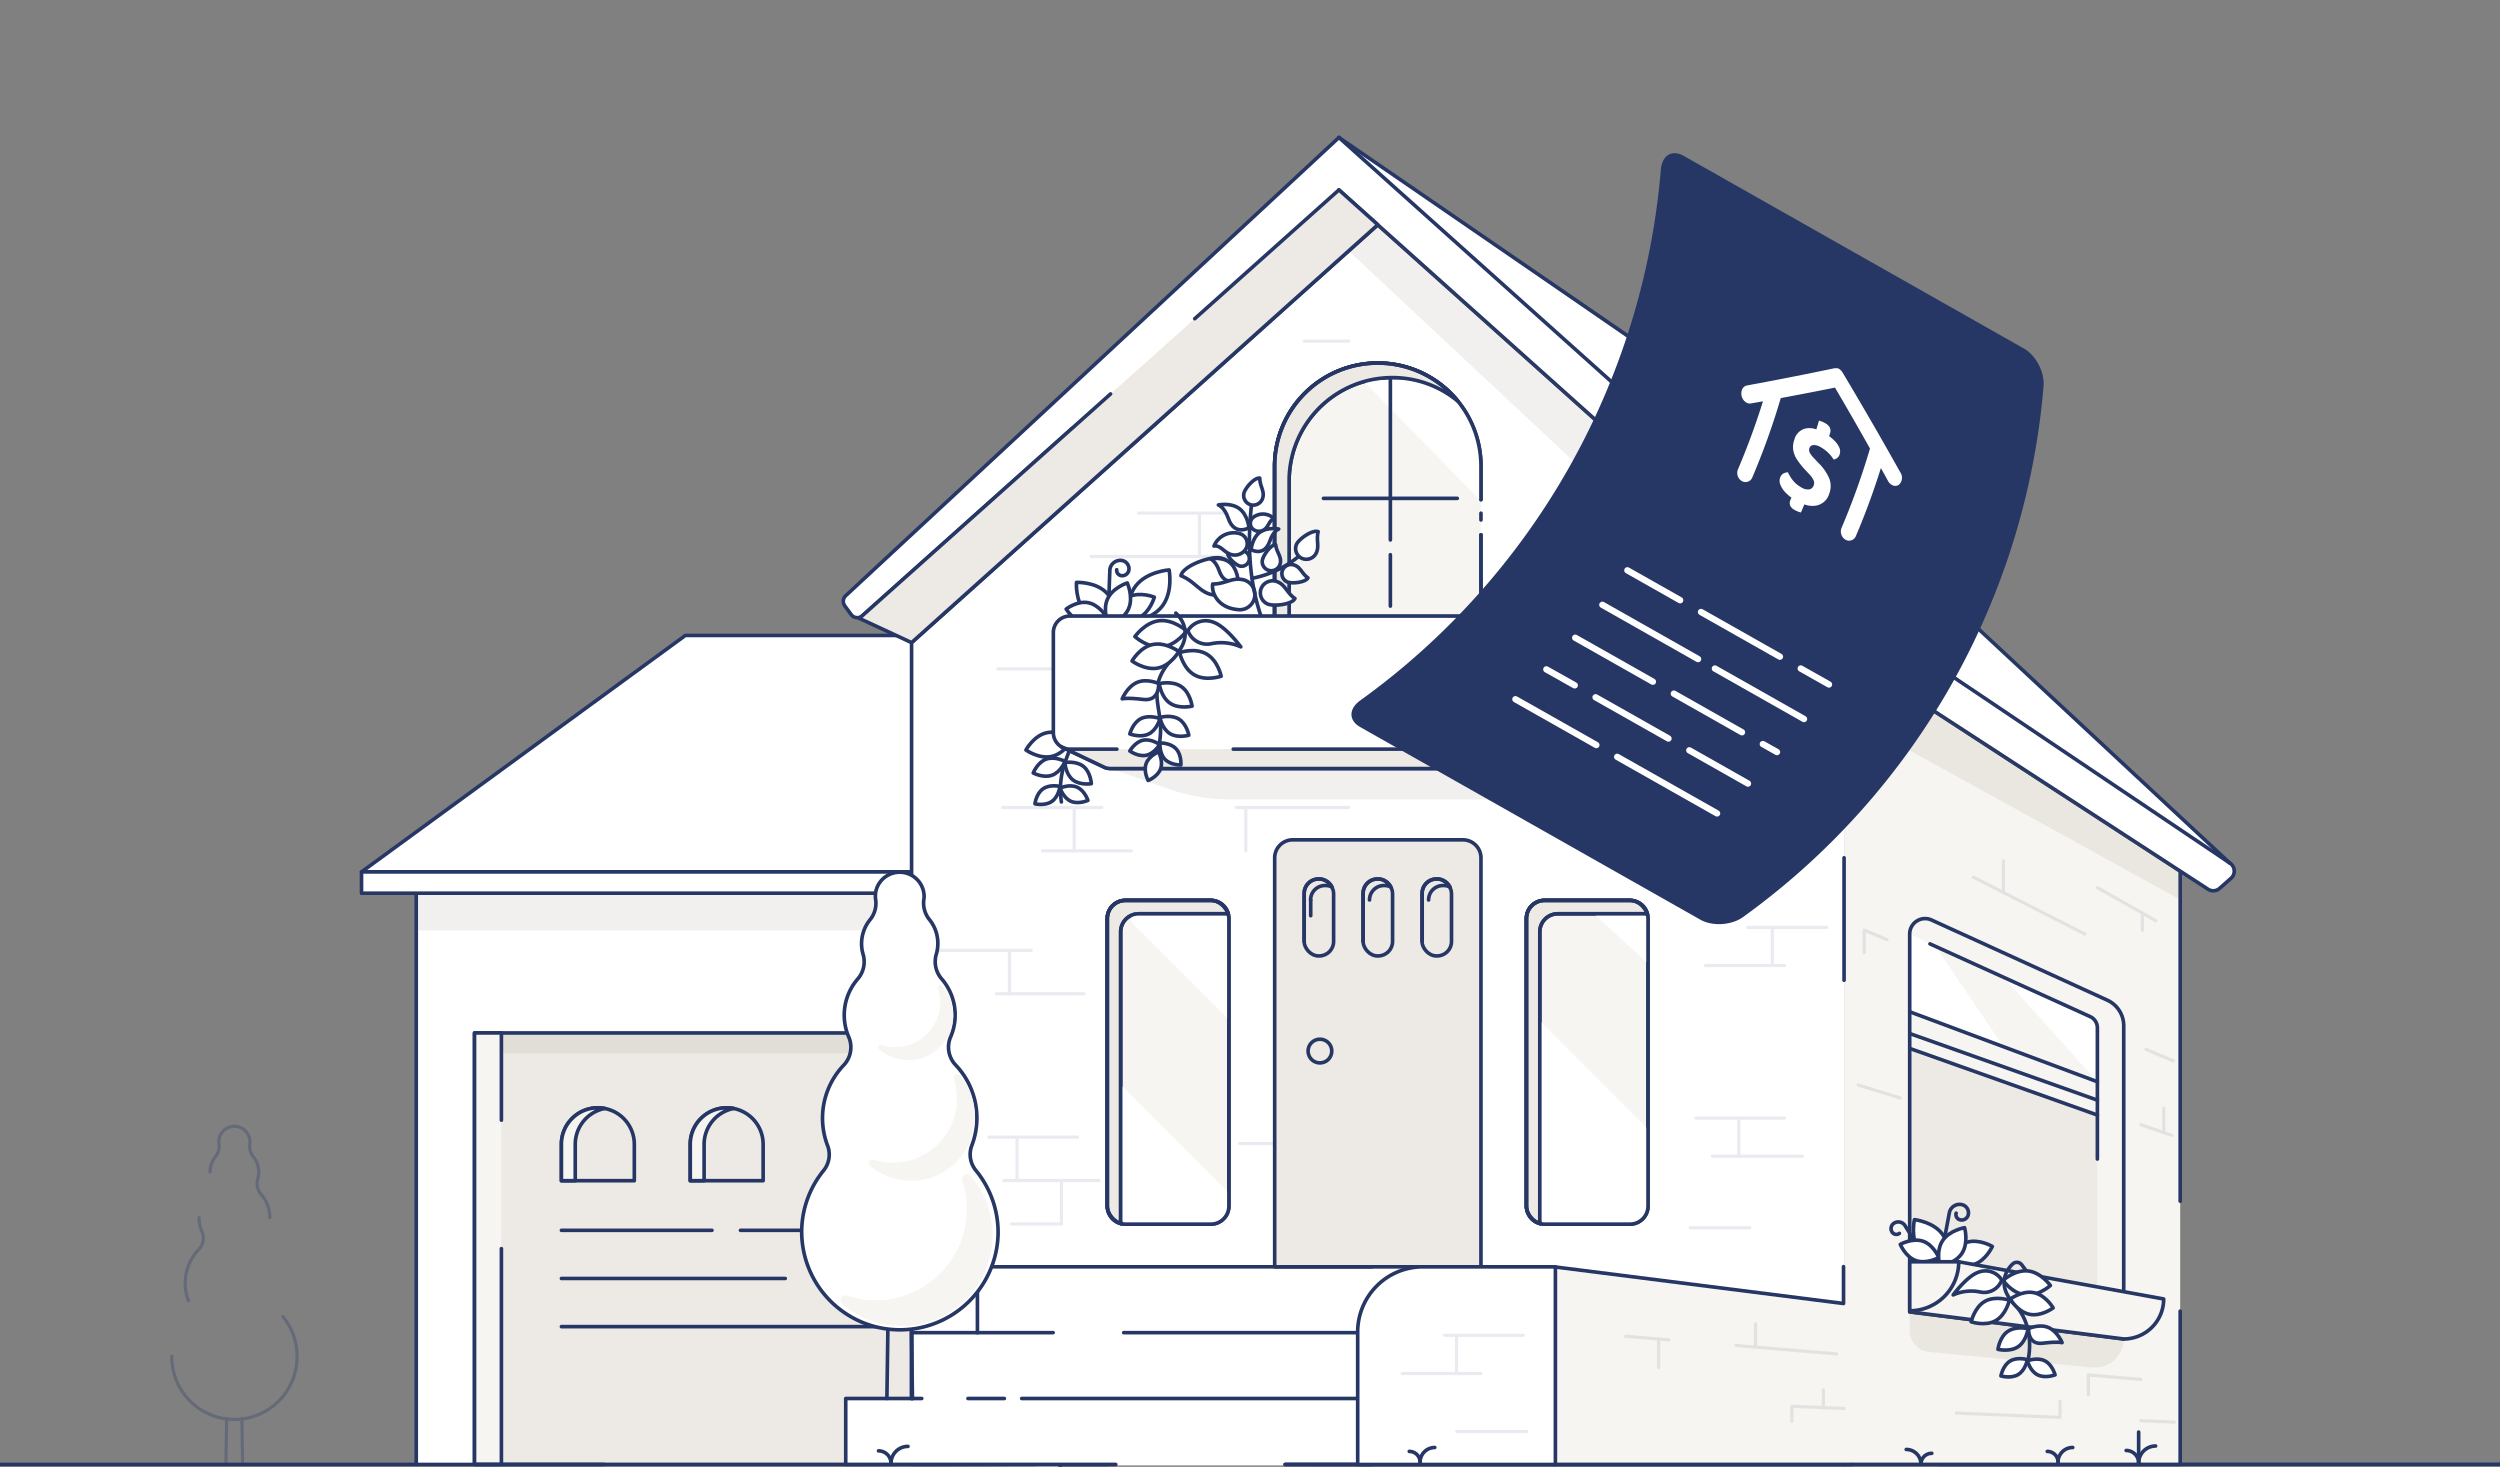 <svg xmlns="http://www.w3.org/2000/svg" viewBox="0 0 784 460"><rect x="0" y="0" width="784" height="460" fill="#808080" stroke="none"/><defs><style>.cls-1{opacity:0.3;}.cls-14,.cls-2,.cls-3{fill:none;}.cls-2,.cls-3,.cls-4,.cls-5,.cls-6,.cls-7{stroke:#263765;}.cls-14,.cls-2,.cls-3,.cls-4,.cls-5,.cls-6,.cls-7{stroke-linecap:round;stroke-linejoin:round;}.cls-3,.cls-4,.cls-6,.cls-7{stroke-width:1.14px;}.cls-4,.cls-5,.cls-9{fill:#fff;}.cls-5{stroke-width:1.14px;}.cls-11,.cls-6{fill:#edeae6;}.cls-10,.cls-7{fill:#f7f5f1;}.cls-8{fill:#726754;}.cls-12,.cls-8{opacity:0.1;}.cls-13{fill:#263765;}.cls-14{stroke:#fff;stroke-width:2px;}</style></defs><g id="Capa_1" data-name="Capa 1"><g class="cls-1"><line class="cls-2" x1="71.08" y1="444.8" x2="70.85" y2="458.66"/><line class="cls-2" x1="76.07" y1="458.54" x2="75.87" y2="444.8"/><path class="cls-2" d="M65.88,367.52a7.65,7.65,0,0,1,1.77-4.89,5.14,5.14,0,0,0,1-4,4.77,4.77,0,0,1,.09-1.67,4.89,4.89,0,0,1,9.62,1.63,5.35,5.35,0,0,0,1,4.06,7.55,7.55,0,0,1,1.78,4.88,7.69,7.69,0,0,1-.28,2.05,5.25,5.25,0,0,0,1,4.94,11,11,0,0,1,2.77,7.32"/><path class="cls-2" d="M59.09,407.92a15.37,15.37,0,0,1,3.3-16.15,5.2,5.2,0,0,0,.9-5.65,10.92,10.92,0,0,1-.87-4.29"/><path class="cls-2" d="M88.72,412.9a19.52,19.52,0,0,1,4.43,12.78,19.64,19.64,0,0,1-39.28-.38"/></g><line class="cls-3" x1="607.89" y1="459.23" x2="784" y2="459.23"/><polyline class="cls-4" points="130.54 459.25 130.54 280.11 332.44 280.11 332.44 460"/><polyline class="cls-5" points="378.21 273.43 113.37 273.43 214.92 199.28 249.74 199.28 315.17 199.28 371.58 199.28"/><rect class="cls-6" x="148.81" y="323.93" width="198.58" height="135.3" transform="translate(496.2 783.17) rotate(-180)"/><path class="cls-6" d="M176.06,347.41h22.86a0,0,0,0,1,0,0v11.43a11.43,11.43,0,0,1-11.43,11.43h0a11.43,11.43,0,0,1-11.43-11.43V347.41A0,0,0,0,1,176.06,347.41Z" transform="translate(374.98 717.68) rotate(-180)"/><path class="cls-7" d="M187.49,347.41a11.91,11.91,0,0,1,2.17.21,11.44,11.44,0,0,0-9.26,11.22v11.43h-4.34V358.84A11.43,11.43,0,0,1,187.49,347.41Z"/><path class="cls-6" d="M216.47,347.41h22.86a0,0,0,0,1,0,0v11.43a11.43,11.43,0,0,1-11.43,11.43h0a11.43,11.43,0,0,1-11.43-11.43V347.41A0,0,0,0,1,216.47,347.41Z" transform="translate(455.79 717.68) rotate(-180)"/><path class="cls-7" d="M227.9,347.41a12,12,0,0,1,2.17.21,11.44,11.44,0,0,0-9.26,11.22v11.43h-4.34V358.84A11.43,11.43,0,0,1,227.9,347.41Z"/><rect class="cls-8" x="149.44" y="324.54" width="176.22" height="5.74" transform="translate(475.09 654.82) rotate(-180)"/><line class="cls-3" x1="320.14" y1="385.83" x2="232.22" y2="385.83"/><line class="cls-3" x1="223.27" y1="385.83" x2="176.06" y2="385.83"/><line class="cls-3" x1="320.14" y1="400.93" x2="279.78" y2="400.93"/><line class="cls-3" x1="246.25" y1="400.93" x2="176.06" y2="400.93"/><line class="cls-3" x1="320.14" y1="416.03" x2="176.06" y2="416.03"/><line class="cls-3" x1="275.31" y1="400.93" x2="266.46" y2="400.93"/><rect class="cls-4" x="113.37" y="273.43" width="219.75" height="6.68" transform="translate(446.49 553.54) rotate(-180)"/><polyline class="cls-7" points="157.24 351.29 157.24 323.93 148.81 323.93 148.81 459.23 157.24 459.23 157.24 391.58"/><rect class="cls-8" x="131.16" y="280.72" width="201.33" height="11.05" transform="translate(463.66 572.49) rotate(-180)"/><polygon class="cls-9" points="309.25 459.54 578.3 459.54 578.3 222 699.28 270.95 556.24 137.71 419.88 43.41 299.39 155.34 309.25 459.54"/><polyline class="cls-10" points="578.3 201.55 590.98 212.88 683.71 273.18 683.71 376.69 683.71 402.32 683.71 411.17 683.71 459.23 578.3 459.25"/><polyline class="cls-3" points="683.71 411.17 683.71 459.23 578.3 459.25"/><polyline class="cls-3" points="578.3 201.55 590.98 212.88 683.71 273.18 683.71 376.69"/><path class="cls-10" d="M657.74,338.18v-15.4a5.05,5.05,0,0,0-3-4.6L598.9,292.91V317.3Z"/><polygon class="cls-11" points="657.74 349.68 657.74 403.46 598.9 395.69 598.9 328.79 657.74 349.68"/><path class="cls-9" d="M657.74,321.45v17.79l-29.42-32.76,27.95,12.69A2.5,2.5,0,0,1,657.74,321.45Z"/><polygon class="cls-9" points="628.27 328.25 598.9 317.3 598.9 292.91 606.87 296.65 628.27 328.25"/><line class="cls-4" x1="403.02" y1="459.24" x2="578.3" y2="459.26"/><polyline class="cls-4" points="578.3 240.7 578.3 201.52 432.08 70.48 285.87 201.52 285.87 459.23 324.51 459.23"/><line class="cls-4" x1="578.3" y1="307.4" x2="578.3" y2="269.01"/><line class="cls-4" x1="403.02" y1="459.26" x2="430.3" y2="459.26"/><polyline class="cls-4" points="289.06 438.57 265.22 438.57 265.22 459.25 349.9 459.25"/><line class="cls-4" x1="430.3" y1="438.57" x2="320.41" y2="438.57"/><line class="cls-3" x1="430.3" y1="417.92" x2="352.4" y2="417.92"/><polyline class="cls-3" points="330.27 417.92 285.87 417.92 285.87 438.61"/><polyline class="cls-3" points="430.3 397.27 306.52 397.27 306.52 417.95"/><path class="cls-6" d="M399.74,263.36h64.69a0,0,0,0,1,0,0V391.6a5.67,5.67,0,0,1-5.67,5.67H405.41a5.67,5.67,0,0,1-5.67-5.67V263.36A0,0,0,0,1,399.74,263.36Z" transform="translate(864.17 660.64) rotate(-180)"/><circle class="cls-6" cx="413.93" cy="329.61" r="3.72"/><rect class="cls-6" x="445.95" y="275.65" width="9.24" height="24.14" rx="4.51" transform="translate(901.14 575.43) rotate(-180)"/><rect class="cls-6" x="427.46" y="275.65" width="9.24" height="24.14" rx="4.51" transform="translate(864.17 575.43) rotate(-180)"/><path class="cls-3" d="M446,295.27V280.16a4.51,4.51,0,0,1,4.51-4.51h.22a4.47,4.47,0,0,1,4,2.53,4.38,4.38,0,0,0-2-.48h-.21a4.51,4.51,0,0,0-4.51,4.52"/><rect class="cls-6" x="408.98" y="275.65" width="9.24" height="24.14" rx="4.51" transform="translate(827.2 575.43) rotate(-180)"/><path class="cls-3" d="M427.46,295.27V280.16a4.51,4.51,0,0,1,4.52-4.51h.21a4.48,4.48,0,0,1,4,2.53,4.42,4.42,0,0,0-2-.48H434a4.52,4.52,0,0,0-4.52,4.52"/><path class="cls-3" d="M409,295.27V280.16a4.51,4.51,0,0,1,4.51-4.51h.22a4.5,4.5,0,0,1,4,2.53,4.42,4.42,0,0,0-2-.48h-.22a4.51,4.51,0,0,0-4.51,4.52"/><line class="cls-3" x1="411.04" y1="282.22" x2="411.04" y2="287.16"/><polyline class="cls-7" points="580.84 459.25 487.2 459.25 487.2 397.26 578.13 408.78 578.13 397.21"/><path class="cls-4" d="M425.79,397.27h62a0,0,0,0,1,0,0v41.55a20.43,20.43,0,0,1-20.43,20.43H425.79a0,0,0,0,1,0,0v-62A0,0,0,0,1,425.79,397.27Z" transform="translate(913.56 856.53) rotate(-180)"/><path class="cls-3" d="M666,321.68V419.9l-67.12-8.5V292.91a4.83,4.83,0,0,1,6.84-4.4l55.12,25.14A8.82,8.82,0,0,1,666,321.68Z"/><path class="cls-3" d="M605.24,296l50.23,22.81a3.87,3.87,0,0,1,2.27,3.52v41.13"/><path class="cls-4" d="M419.89,43.12,594.24,199.37a55.34,55.34,0,0,0,5.94,4.63l99.11,66.66a3,3,0,0,1,.31,4.81l-3.52,3.11a3,3,0,0,1-3.67.26L594.5,215.17a54.94,54.94,0,0,1-6.65-5.09l-168-150.53"/><path class="cls-4" d="M419.88,43.13,265.23,186.8a2.42,2.42,0,0,0-.33,3.17l2,2.72a2.41,2.41,0,0,0,3.57.4l65.7-58.7"/><path class="cls-3" d="M419.89,43.12l130.68,89.74a48.88,48.88,0,0,1,5.68,4.56l143,133.24"/><path class="cls-7" d="M464.43,156.68V146.2a32.34,32.34,0,0,0-32.34-32.34h0a32.34,32.34,0,0,0-32.35,32.34v66.87a8.51,8.51,0,0,0,8.5,8.5h47.69a8.51,8.51,0,0,0,8.5-8.5V167.71"/><path class="cls-6" d="M432.09,113.86h0a32.25,32.25,0,0,1,25,11.87,32.16,32.16,0,0,0-20.47-7.31h0a32.35,32.35,0,0,0-32.35,32.35v66.86a8.54,8.54,0,0,0,.66,3.28,8.49,8.49,0,0,1-5.22-7.84V146.2A32.34,32.34,0,0,1,432.09,113.86Z"/><line class="cls-3" x1="464.43" y1="160.94" x2="464.43" y2="163.05"/><path class="cls-9" d="M427.45,119.37l36.77,37.52.08-13.19A24.57,24.57,0,0,0,439,119Z"/><path class="cls-6" d="M432.09,113.86h0a32.25,32.25,0,0,1,25,11.87,32.16,32.16,0,0,0-20.47-7.31h0a32.35,32.35,0,0,0-32.35,32.35v66.86a8.54,8.54,0,0,0,.66,3.28,8.49,8.49,0,0,1-5.22-7.84V146.2A32.34,32.34,0,0,1,432.09,113.86Z"/><path class="cls-3" d="M464.43,156.68V146.2a32.34,32.34,0,0,0-32.34-32.34h0a32.34,32.34,0,0,0-32.35,32.34v66.87a8.51,8.51,0,0,0,8.5,8.5h47.69a8.51,8.51,0,0,0,8.5-8.5V167.71"/><polygon class="cls-8" points="683.71 273.18 683.71 282.14 578.3 224 422.94 78.68 432.08 70.48 590.98 212.88 683.71 273.18"/><line class="cls-3" x1="657.74" y1="345.01" x2="598.9" y2="324.12"/><line class="cls-3" x1="657.74" y1="349.68" x2="598.9" y2="328.79"/><line class="cls-3" x1="657.74" y1="339.24" x2="598.9" y2="317.3"/><path class="cls-3" d="M613.45,380.45a1.67,1.67,0,0,0,1.19,2.07,2.1,2.1,0,0,0,2.58-1.48,2.64,2.64,0,0,0-1.86-3.24,3.29,3.29,0,0,0-4,2.32l-1.62,8.59"/><path class="cls-3" d="M595.65,386.79a1.58,1.58,0,0,1-2.22-.32,2,2,0,0,1,.4-2.78,2.49,2.49,0,0,1,3.48.51l3.5,5.56"/><path class="cls-4" d="M600.37,382.48s6,.65,8.85,4.67,1.51,9.9,1.51,9.9-6-.65-8.86-4.67S600.37,382.48,600.37,382.48Z"/><path class="cls-4" d="M595.93,390.23s3.75-2.1,7.08-1,5,5.13,5,5.13-3.76,2.11-7.09,1S595.93,390.23,595.93,390.23Z"/><path class="cls-4" d="M624.8,390.88s-2,4.45-5.78,5.66-8-1.3-8-1.3,2-4.44,5.77-5.65S624.8,390.88,624.8,390.88Z"/><path class="cls-4" d="M616.09,385s1.34,4.68-.8,8-6.94,4.14-6.94,4.14-1.34-4.68.8-8S616.09,385,616.09,385Z"/><path class="cls-7" d="M666,419.9h0a12.53,12.53,0,0,0,12.53-12.54h0l-64.29-11.67L598.9,411.4Z"/><path class="cls-7" d="M614.26,395.69h0a0,0,0,0,1,0,0v15.37a0,0,0,0,1,0,0H598.9a0,0,0,0,1,0,0v0A15.37,15.37,0,0,1,614.26,395.69Z" transform="translate(1213.16 806.75) rotate(180)"/><path class="cls-8" d="M598.9,411.06v6.28a6.67,6.67,0,0,0,6,6.63l51.26,4.87A9,9,0,0,0,666,419.9h0Z"/><path class="cls-4" d="M643,403.13s-3.74,3.4-7.86,2.95-7-4.56-7-4.56,3.74-3.4,7.85-2.95S643,403.13,643,403.13Z"/><path class="cls-3" d="M636,426.47s2.62-10.38-4.34-17.53c-4.66-4.8-3.61-9.6-.47-12.57a1.92,1.92,0,0,1,2.84.28l1.08,1.45"/><path class="cls-4" d="M630.14,407.74s-1,4.54-4.28,6.41-7.69.37-7.69.37,1-4.54,4.27-6.41S630.14,407.74,630.14,407.74Z"/><path class="cls-4" d="M643.86,410.16s-3.71,2.79-7.43,2-6-4.77-6-4.77,3.7-2.79,7.43-2S643.86,410.16,643.86,410.16Z"/><path class="cls-4" d="M627.75,401.41a5.85,5.85,0,0,1-6.8,3.75,13.93,13.93,0,0,0-8.43.92s4.32-5.9,7.92-7.11A6,6,0,0,1,627.75,401.41Z"/><path class="cls-4" d="M635.79,426.39s-.57,3.24-2.86,4.65-5.44.45-5.44.45.57-3.24,2.86-4.65S635.79,426.39,635.79,426.39Z"/><path class="cls-4" d="M644.47,431.16s-3.06,1.2-5.46,0-3.22-4.41-3.22-4.41,3.07-1.2,5.46,0S644.47,431.16,644.47,431.16Z"/><path class="cls-4" d="M636,416.67s-.48,3.84-3.08,5.63-6.36.85-6.36.85.47-3.83,3.08-5.62S636,416.67,636,416.67Z"/><path class="cls-4" d="M646.67,421.05s-1.29-.41-6.09.18-4.41-4.6-4.41-4.6,3.46-1.56,6.29-.29S646.67,421.05,646.67,421.05Z"/><polyline class="cls-6" points="374.67 99.95 419.89 59.55 432.08 70.48 285.87 201.52 269.49 193.92 348.27 123.54"/><polyline class="cls-3" points="286.15 438.61 285.11 366.2 279.16 366.2 278.13 438.56"/><path class="cls-4" d="M258.28,367.07a7.92,7.92,0,0,0,1.24-7.83,24.1,24.1,0,0,1,5.18-25.32,8.17,8.17,0,0,0,1.41-8.86,17.31,17.31,0,0,1,3-18.2,8.27,8.27,0,0,0,1.51-7.75A11.94,11.94,0,0,1,273,288.24a8.13,8.13,0,0,0,1.58-6.29,7.78,7.78,0,0,1,.13-2.62A7.66,7.66,0,0,1,289.8,281a6,6,0,0,1-.05.85,8.28,8.28,0,0,0,1.58,6.36,11.9,11.9,0,0,1,2.78,7.65,12.15,12.15,0,0,1-.44,3.22,8.24,8.24,0,0,0,1.51,7.75,17.31,17.31,0,0,1,3,18.2,8.15,8.15,0,0,0,1.41,8.86,24.08,24.08,0,0,1,5.18,25.31A7.92,7.92,0,0,0,306,367a30.63,30.63,0,0,1,7,20,30.8,30.8,0,0,1-61.59-.6A30.58,30.58,0,0,1,258.28,367.07Z"/><path class="cls-10" d="M282.3,364.47a20,20,0,0,0,16.79-26.14,1.09,1.09,0,0,1,1.89-1,20,20,0,0,1-28.19,28.19,1.1,1.1,0,0,1,1-1.9A20.08,20.08,0,0,0,282.3,364.47Z"/><path class="cls-10" d="M282.35,328.26a14.06,14.06,0,0,0,11.79-18.37.77.77,0,0,1,1.33-.73A14.05,14.05,0,0,1,275.67,329a.77.77,0,0,1,.72-1.33A14.19,14.19,0,0,0,282.35,328.26Z"/><path class="cls-10" d="M277.75,407.58a28.55,28.55,0,0,0,24-37.31,1.57,1.57,0,0,1,2.71-1.47A28.54,28.54,0,0,1,264.19,409a1.57,1.57,0,0,1,1.47-2.71A28.56,28.56,0,0,0,277.75,407.58Z"/><rect class="cls-7" x="347.25" y="282.36" width="38.13" height="101.53" rx="5.67" transform="translate(732.63 666.26) rotate(-180)"/><path class="cls-6" d="M352.92,282.36h26.79a5.66,5.66,0,0,1,5.51,4.36,5.66,5.66,0,0,0-1.31-.16h-26.8a5.67,5.67,0,0,0-5.67,5.67v90.19a5.81,5.81,0,0,0,.16,1.32,5.68,5.68,0,0,1-4.35-5.51V288A5.67,5.67,0,0,1,352.92,282.36Z"/><path class="cls-9" d="M351.44,340.22l34.14,34.14v3.23a6.31,6.31,0,0,1-6.3,6.31H351.44Z"/><path class="cls-9" d="M385.38,319.81l-30-30a2.18,2.18,0,0,1,1.54-3.73h28.26Z"/><rect class="cls-3" x="347.25" y="282.36" width="38.13" height="101.53" rx="5.67" transform="translate(732.63 666.26) rotate(-180)"/><path class="cls-3" d="M352.92,282.36h26.79a5.66,5.66,0,0,1,5.51,4.36,5.66,5.66,0,0,0-1.31-.16h-26.8a5.67,5.67,0,0,0-5.67,5.67v90.19a5.81,5.81,0,0,0,.16,1.32,5.68,5.68,0,0,1-4.35-5.51V288A5.67,5.67,0,0,1,352.92,282.36Z"/><rect class="cls-7" x="478.69" y="282.36" width="38.13" height="101.53" rx="5.67" transform="translate(995.51 666.26) rotate(-180)"/><path class="cls-6" d="M484.36,282.36h26.79a5.66,5.66,0,0,1,5.51,4.36,5.66,5.66,0,0,0-1.31-.16h-26.8a5.67,5.67,0,0,0-5.67,5.67v90.19a5.81,5.81,0,0,0,.16,1.32,5.68,5.68,0,0,1-4.35-5.51V288A5.67,5.67,0,0,1,484.36,282.36Z"/><path class="cls-9" d="M482.88,320.11,517,354.25v23.34a6.31,6.31,0,0,1-6.3,6.31H482.88Z"/><polygon class="cls-9" points="516.82 302.19 499.34 286.12 516.66 286.12 516.82 302.19"/><rect class="cls-3" x="478.69" y="282.36" width="38.13" height="101.53" rx="5.67" transform="translate(995.51 666.26) rotate(-180)"/><path class="cls-3" d="M484.36,282.36h26.79a5.66,5.66,0,0,1,5.51,4.36,5.66,5.66,0,0,0-1.31-.16h-26.8a5.67,5.67,0,0,0-5.67,5.67v90.19a5.81,5.81,0,0,0,.16,1.32,5.68,5.68,0,0,1-4.35-5.51V288A5.67,5.67,0,0,1,484.36,282.36Z"/><line class="cls-3" x1="436.02" y1="118.75" x2="436.02" y2="169.32"/><line class="cls-3" x1="436.02" y1="173.96" x2="436.02" y2="190.07"/><line class="cls-3" x1="457" y1="156.29" x2="415.04" y2="156.29"/><g class="cls-12"><line class="cls-2" x1="676.06" y1="288.74" x2="657.74" y2="278.37"/><line class="cls-2" x1="671.84" y1="286.35" x2="671.84" y2="291.76"/><line class="cls-2" x1="653.8" y1="292.91" x2="618.85" y2="275.09"/><line class="cls-2" x1="628.27" y1="279.9" x2="628.27" y2="269.95"/><polyline class="cls-2" points="591.75 294.69 584.61 291.66 584.61 298.76"/><line class="cls-2" x1="681.55" y1="332.69" x2="673" y2="329.08"/><line class="cls-2" x1="681.11" y1="356.06" x2="671.38" y2="352.7"/><line class="cls-2" x1="595.93" y1="344.32" x2="582.72" y2="340.26"/><line class="cls-2" x1="544.41" y1="421.94" x2="575.96" y2="424.58"/><line class="cls-2" x1="523.31" y1="420.18" x2="509.79" y2="419.04"/><polyline class="cls-2" points="671.38 432.57 654.91 431.19 654.91 437.38"/><polyline class="cls-2" points="613.51 443.14 646.03 444.49 646.03 439.44"/><polyline class="cls-2" points="578.3 441.68 561.92 441.01 561.92 445.71"/><line class="cls-2" x1="681.87" y1="445.97" x2="671.38" y2="445.54"/><line class="cls-2" x1="678.55" y1="347.54" x2="678.55" y2="355.18"/><line class="cls-2" x1="571.82" y1="441.42" x2="571.82" y2="435.86"/><line class="cls-2" x1="550.53" y1="422.45" x2="550.53" y2="415.09"/><line class="cls-2" x1="520.14" y1="419.91" x2="520.14" y2="428.88"/><line class="cls-2" x1="477.72" y1="418.77" x2="453" y2="418.77"/><line class="cls-2" x1="464.43" y1="430.72" x2="439.72" y2="430.72"/><line class="cls-2" x1="456.78" y1="418.77" x2="456.78" y2="430.72"/><line class="cls-2" x1="478.79" y1="448.91" x2="456.78" y2="448.91"/><line class="cls-2" x1="534.86" y1="302.79" x2="559.58" y2="302.79"/><line class="cls-2" x1="548.14" y1="290.84" x2="572.86" y2="290.84"/><line class="cls-2" x1="555.8" y1="302.79" x2="555.8" y2="290.84"/><line class="cls-2" x1="559.59" y1="350.64" x2="531.85" y2="350.64"/><line class="cls-2" x1="536.96" y1="362.59" x2="565.25" y2="362.59"/><line class="cls-2" x1="545.29" y1="350.64" x2="545.29" y2="362.59"/><line class="cls-2" x1="548.73" y1="385.04" x2="530.06" y2="385.04"/><line class="cls-2" x1="533.79" y1="272.64" x2="555.8" y2="272.64"/><line class="cls-2" x1="537.9" y1="272.64" x2="537.9" y2="259.04"/><line class="cls-2" x1="566.53" y1="259.04" x2="515.44" y2="259.04"/><line class="cls-2" x1="326.92" y1="266.83" x2="354.77" y2="266.83"/><line class="cls-2" x1="336.88" y1="266.83" x2="336.88" y2="253.22"/><line class="cls-2" x1="345.57" y1="253.22" x2="314.42" y2="253.22"/><line class="cls-2" x1="342.17" y1="174.52" x2="388.69" y2="174.52"/><line class="cls-2" x1="376.13" y1="174.52" x2="376.13" y2="160.91"/><line class="cls-2" x1="386.75" y1="160.91" x2="357.08" y2="160.91"/><line class="cls-2" x1="312.45" y1="311.66" x2="339.97" y2="311.66"/><line class="cls-2" x1="316.56" y1="311.66" x2="316.56" y2="298.05"/><line class="cls-2" x1="323.45" y1="298.05" x2="294.11" y2="298.05"/><line class="cls-2" x1="314.83" y1="370.22" x2="344.66" y2="370.22"/><line class="cls-2" x1="318.94" y1="370.22" x2="318.94" y2="356.61"/><line class="cls-2" x1="337.94" y1="356.61" x2="310.13" y2="356.61"/><polyline class="cls-2" points="317.15 383.83 332.87 383.83 332.87 370.22"/><line class="cls-2" x1="399.46" y1="358.6" x2="388.73" y2="358.6"/><line class="cls-2" x1="543.19" y1="184.01" x2="510.88" y2="184.01"/><line class="cls-2" x1="512.55" y1="165.87" x2="481.28" y2="165.87"/><line class="cls-2" x1="488.22" y1="165.87" x2="488.22" y2="155.05"/><line class="cls-2" x1="533.79" y1="184.01" x2="533.79" y2="195.99"/><line class="cls-2" x1="528.3" y1="195.99" x2="548.63" y2="195.99"/><line class="cls-2" x1="330" y1="209.75" x2="312.93" y2="209.75"/><line class="cls-2" x1="387.72" y1="253.22" x2="422.94" y2="253.22"/><line class="cls-2" x1="422.94" y1="106.98" x2="408.98" y2="106.98"/><line class="cls-2" x1="390.69" y1="253.22" x2="390.69" y2="266.83"/></g><path class="cls-4" d="M380.34,186.54c-4-.65-5.67-4.3-10-6,.7-3.18,9.33-6.23,12.51-5.53a5.9,5.9,0,0,1,4.48,7A6,6,0,0,1,380.34,186.54Z"/><path class="cls-4" d="M379.56,175.26s1.7.55,2.82,3.83c1.72,5,5.84,2.64,5.84,2.64s-.31-3.63-2.7-5.42S379.56,175.26,379.56,175.26Z"/><path class="cls-4" d="M401,165.91s-1.69.55-2.81,3.83c-1.73,5-5.84,2.64-5.84,2.64s.3-3.64,2.69-5.42S401,165.91,401,165.91Z"/><path class="cls-4" d="M382.09,158.35s1.88.61,3.12,4.24c1.91,5.6,6.47,2.93,6.47,2.93s-.34-4-3-6S382.09,158.35,382.09,158.35Z"/><path class="cls-4" d="M400.69,182.49c2.41,1,2.94,3.52,5.4,5.2-.9,1.9-6.77,2.58-8.67,1.68a3.81,3.81,0,0,1-1.8-5.08A3.88,3.88,0,0,1,400.69,182.49Z"/><path class="cls-4" d="M389.61,181.78c-3.18-.75-5.57,1.44-9.3,1.36-.47,2.6,1.51,7.36,7.61,8a4.77,4.77,0,1,0,1.69-9.39Z"/><path class="cls-4" d="M389.8,172.73c-1.62-.38-2.85.74-4.75.7-.24,1.32,2.56,3.87,3.89,4.11a2.44,2.44,0,0,0,2.83-2A2.48,2.48,0,0,0,389.8,172.73Z"/><path class="cls-3" d="M397.3,198c-4.82-11-6.79-24.5-4.59-41.66"/><path class="cls-3" d="M392.63,181.37a33.06,33.06,0,0,0,16.63-8.65"/><path class="cls-4" d="M406.1,177.29c1.82.74,2.22,2.65,4.07,3.92-.68,1.43-5.09,1.94-6.53,1.26a2.87,2.87,0,0,1-1.36-3.82A2.93,2.93,0,0,1,406.1,177.29Z"/><path class="cls-4" d="M401.56,176.29c.21-1.95-1.27-3.22-1.5-5.45-1.58-.08-4.14,3.56-4.22,5.14a2.86,2.86,0,0,0,2.7,3A2.93,2.93,0,0,0,401.56,176.29Z"/><path class="cls-4" d="M412.79,173.38c1-2.07-.08-4.08.59-6.64-1.72-.74-6,2.23-6.79,3.94a3.39,3.39,0,0,0,1.75,4.45A3.44,3.44,0,0,0,412.79,173.38Z"/><path class="cls-4" d="M386.13,173.91c-2.2-.59-3.34-3-5.42-2.67a6.7,6.7,0,0,1,8.23-3.84,3.32,3.32,0,0,1,2,4.24A4,4,0,0,1,386.13,173.91Z"/><path class="cls-4" d="M396.59,166c1.34-1,1.48-3,3-3.28a4.92,4.92,0,0,0-6.65-.41,2.43,2.43,0,0,0-.23,3.43A2.94,2.94,0,0,0,396.59,166Z"/><path class="cls-4" d="M396.06,155.86c.45-2-1-3.54-1-5.92-1.66-.27-4.77,3.28-5,4.94a3.05,3.05,0,0,0,2.52,3.5A3.11,3.11,0,0,0,396.06,155.86Z"/><path class="cls-4" d="M366.64,178.73s1.31,6.86-2.18,11.38-10.46,5-10.46,5-1.31-6.86,2.18-11.39S366.64,178.73,366.64,178.73Z"/><path class="cls-3" d="M350.2,178.67a1.69,1.69,0,0,0,1.49,1.86,2.11,2.11,0,0,0,2.34-1.86,2.65,2.65,0,0,0-2.33-2.92,3.31,3.31,0,0,0-3.65,2.91l-.31,8.73"/><path class="cls-4" d="M337.58,182.64s6-.27,9.46,3.28,3,9.56,3,9.56-6,.26-9.46-3.28S337.58,182.64,337.58,182.64Z"/><path class="cls-4" d="M334.35,191s3.4-2.65,6.86-2,5.7,4.33,5.7,4.33-3.4,2.65-6.87,2S334.35,191,334.35,191Z"/><path class="cls-4" d="M362,187.27s-1.29,4.7-4.86,6.46-8.08-.08-8.08-.08,1.28-4.69,4.86-6.45S362,187.27,362,187.27Z"/><path class="cls-4" d="M353.51,182.81s2,4.42.42,8.07-6.24,5.13-6.24,5.13-2-4.43-.42-8.07S353.51,182.81,353.51,182.81Z"/><path class="cls-3" d="M333.46,219.26c5.86,9.15,2.62,13.52.26,20.61a26.12,26.12,0,0,0-.87,11.61"/><path class="cls-4" d="M336.32,231.81s-2.4,4.45-6.43,5.39-8.16-2-8.16-2,2.41-4.45,6.44-5.39S336.32,231.81,336.32,231.81Z"/><path class="cls-4" d="M334,238.78s-1.32,3.33-4.08,4.33-5.9-.71-5.9-.71,1.32-3.33,4.07-4.33S334,238.78,334,238.78Z"/><path class="cls-4" d="M342.24,245.76s-3.53.61-5.82-1.22-2.47-5.41-2.47-5.41,3.53-.61,5.82,1.22S342.24,245.76,342.24,245.76Z"/><path class="cls-4" d="M332.4,246.63s-.38,3.2-2.55,4.7-5.29.74-5.29.74.38-3.19,2.54-4.7S332.4,246.63,332.4,246.63Z"/><path class="cls-4" d="M341.17,251s-2.93,1.34-5.34.28-3.39-4.14-3.39-4.14,2.93-1.34,5.34-.27S341.17,251,341.17,251Z"/><path class="cls-8" d="M534.8,221.64v17a12.07,12.07,0,0,1-12.07,12.07H385.89a58.59,58.59,0,0,1-19.19-3.24L348.27,241l151.48-45.79,28.79,15.83A12.09,12.09,0,0,1,534.8,221.64Z"/><path class="cls-7" d="M348.27,241H511.62a5.17,5.17,0,0,0,5.17-5.18V207.3a5.18,5.18,0,0,0-2.77-4.58l-16.95-8.89L333,234.28l13.54,6.44A5.44,5.44,0,0,0,348.27,241Z"/><polygon class="cls-11" points="498.13 233.51 515.44 239.32 511.62 241.02 346.53 240.72 332.99 234.28 498.13 233.51"/><path class="cls-9" d="M335.51,234.93H494.57a5.17,5.17,0,0,0,5.18-5.17v-31.4a5.18,5.18,0,0,0-5.18-5.17H335.51a5.18,5.18,0,0,0-5.18,5.17v31.4A5.17,5.17,0,0,0,335.51,234.93Z"/><path class="cls-3" d="M333,234.28l13.54,6.44a5.44,5.44,0,0,0,1.74.3H511.62a5.17,5.17,0,0,0,5.17-5.18V207.3a5.18,5.18,0,0,0-2.77-4.58l-16.95-8.89"/><line class="cls-3" x1="386.75" y1="234.93" x2="494.57" y2="234.93"/><path class="cls-3" d="M499.75,214.06v-15.7a5.18,5.18,0,0,0-5.18-5.17H335.51a5.18,5.18,0,0,0-5.18,5.17v31.4a5.17,5.17,0,0,0,5.18,5.17h14.74"/><line class="cls-3" x1="314.96" y1="438.57" x2="303.56" y2="438.57"/><path class="cls-4" d="M355.9,199.64s4.07,3.7,8.55,3.22,7.66-5,7.66-5-4.07-3.7-8.55-3.21S355.9,199.64,355.9,199.64Z"/><path class="cls-3" d="M368.75,192.27c3.41,3.24,4.56,8.47-.52,13.69-7.58,7.8-5.28,12.73-4.39,20.14a26.28,26.28,0,0,1-1.47,11.55"/><path class="cls-4" d="M369.93,204.66s1.05,4.94,4.65,7,8.38.4,8.38.4-1-4.94-4.65-7S369.93,204.66,369.93,204.66Z"/><path class="cls-4" d="M355,207.29s4,3,8.09,2.22,6.59-5.19,6.59-5.19-4-3-8.09-2.22S355,207.29,355,207.29Z"/><path class="cls-4" d="M372.52,197.76a6.37,6.37,0,0,0,7.41,4.09,15.17,15.17,0,0,1,9.18,1s-4.7-6.42-8.63-7.74A6.59,6.59,0,0,0,372.52,197.76Z"/><path class="cls-4" d="M363.76,225s.63,3.53,3.13,5.06,5.92.5,5.92.5-.62-3.53-3.12-5.06S363.76,225,363.76,225Z"/><path class="cls-4" d="M354.31,230.16s3.34,1.31,5.95,0,3.5-4.81,3.5-4.81-3.33-1.3-5.94,0S354.31,230.16,354.31,230.16Z"/><path class="cls-4" d="M363.77,233s-.26,3.21,1.56,5.11,5,1.79,5,1.79.26-3.21-1.56-5.12S363.77,233,363.77,233Z"/><path class="cls-4" d="M354.31,235.51s2.6,1.9,5.18,1.34,4.15-3.37,4.15-3.37-2.6-1.9-5.18-1.34S354.31,235.51,354.31,235.51Z"/><path class="cls-4" d="M360.06,244.76s3-1.18,3.9-3.65-.63-5.31-.63-5.31-3,1.18-3.9,3.66S360.06,244.76,360.06,244.76Z"/><path class="cls-4" d="M363.54,214.39s.52,4.18,3.36,6.12,6.93.94,6.93.94-.53-4.18-3.37-6.13S363.54,214.39,363.54,214.39Z"/><path class="cls-4" d="M351.92,219.16s1.4-.45,6.63.19,4.8-5,4.8-5-3.76-1.7-6.84-.31S351.92,219.16,351.92,219.16Z"/><path class="cls-3" d="M279.42,458.9a3.91,3.91,0,0,0-3.91-3.91"/><path class="cls-3" d="M284.74,453.59a5.31,5.31,0,0,0-5.32,5.31"/><path class="cls-3" d="M670.68,458.78a3.91,3.91,0,0,0-3.91-3.91"/><path class="cls-3" d="M676,453.47a5.31,5.31,0,0,0-5.31,5.31"/><line class="cls-3" x1="670.68" y1="458.78" x2="670.68" y2="449.1"/><path class="cls-3" d="M645.42,458.54a3.38,3.38,0,0,0-3.38-3.38"/><path class="cls-3" d="M650,453.94a4.6,4.6,0,0,0-4.61,4.6"/><path class="cls-3" d="M445.34,458.54a3.38,3.38,0,0,0-3.39-3.38"/><path class="cls-3" d="M449.94,453.94a4.6,4.6,0,0,0-4.6,4.6"/><path class="cls-3" d="M602.41,459.15a3.39,3.39,0,0,1,3.39-3.39"/><path class="cls-3" d="M597.8,454.55a4.6,4.6,0,0,1,4.61,4.6"/><line class="cls-3" x1="189.4" y1="459.26" y2="459.26"/><path class="cls-13" d="M533.3,288.45,426.55,228c-3.66-2.07-3.62-5.74,0-8.32a228.63,228.63,0,0,0,94.3-166.54c.37-4.41,3.5-6.33,7.16-4.26l106.75,60.45c3.66,2.07,6.47,7.35,6.1,11.76a228.7,228.7,0,0,1-94.3,166.54C542.94,290.21,537,290.52,533.3,288.45Z"/><path class="cls-14" d="M510.35,178.86l16.54,9.36"/><path class="cls-14" d="M533.44,191.93l24.74,14"/><path class="cls-14" d="M564.72,209.65l8.85,5"/><path class="cls-14" d="M502.51,189.68l30,17"/><path class="cls-14" d="M537.8,209.66l27.93,15.82"/><path class="cls-14" d="M494,200l24.34,13.78"/><path class="cls-14" d="M524.92,217.53l21.36,12.1"/><path class="cls-14" d="M552.83,233.34l4.43,2.5"/><path class="cls-14" d="M484.94,209.92l8.89,5"/><path class="cls-14" d="M500.38,218.67l22.85,12.93"/><path class="cls-14" d="M529.78,235.31l18.38,10.41"/><path class="cls-14" d="M475.24,219.28l25.37,14.36"/><path class="cls-14" d="M507.15,237.35l31.32,17.73"/><path class="cls-9" d="M570.22,145.14l-1.46-1.57a6.8,6.8,0,0,1-1.22-1.61,1.79,1.79,0,0,1-.12-1.39,1.41,1.41,0,0,1,1.22-1,4.13,4.13,0,0,1,2.4.7,11.24,11.24,0,0,1,4,3.85,2.83,2.83,0,0,0,1.12-.51,2.27,2.27,0,0,0,.77-1.16,3,3,0,0,0-.19-2.25,7.63,7.63,0,0,0-1.79-2.33,11.16,11.16,0,0,0-1.33-1.08c.07-.23.14-.46.22-.7a2.66,2.66,0,0,0,0-2,3.69,3.69,0,0,0-1.55-1.43,6.92,6.92,0,0,0-1.05-.49l-.8-.27c-.27.93-.55,1.85-.83,2.76a6.32,6.32,0,0,0-3.47-.27,4.79,4.79,0,0,0-3.42,3.45,6.81,6.81,0,0,0-.35,3.42,8,8,0,0,0,1.26,3,25,25,0,0,0,2.4,3c.46.5.93,1,1.4,1.49a7.3,7.3,0,0,1,1.31,1.87,2.16,2.16,0,0,1,0,1.69,1.82,1.82,0,0,1-1.33,1.16,3.76,3.76,0,0,1-2.59-.67,8.71,8.71,0,0,1-2.59-2.18,11.61,11.61,0,0,1-1.53-2.5,3.14,3.14,0,0,0-1.41.36,2.16,2.16,0,0,0-1,1.21,3.16,3.16,0,0,0,.07,2.41,7.68,7.68,0,0,0,1.79,2.58,13.53,13.53,0,0,0,1.65,1.38c-.09.19-.17.39-.25.59a2.32,2.32,0,0,0-.16,1.91,3.28,3.28,0,0,0,1.46,1.39,9.4,9.4,0,0,0,1.09.51l.82.27c.37-.85.73-1.7,1.09-2.55a7.07,7.07,0,0,0,3.9.33,5.22,5.22,0,0,0,3.82-3.46,6.77,6.77,0,0,0,.09-5A15.08,15.08,0,0,0,570.22,145.14Z"/><path class="cls-9" d="M595.86,148q-8.65-15.48-18.05-31.21l0,0a2.22,2.22,0,0,0-.19-.27l-.15-.2-.12-.13-.11-.1-.16-.16-.2-.14-.2-.14,0,0-.21-.09a1.45,1.45,0,0,0-.22-.09l-.18,0-.12,0-.15,0a1.21,1.21,0,0,0-.19,0l-.26,0h0q-9.54,2-19.45,3.9h0q-4,.77-8.07,1.51c-1.26.23-2,1.68-1.67,3.24a3.25,3.25,0,0,0,1.5,2.13,2.12,2.12,0,0,0,1.43.27l3.78-.67q-3.39,10.86-7.83,21.3a3,3,0,0,0,1.2,3.72,2.3,2.3,0,0,0,3.3-1.18,227.38,227.38,0,0,0,8.91-24.85q8.63-1.6,17-3.29,5.45,9.27,10.62,18.47l.36.64a227.54,227.54,0,0,1-8.91,24.86,3,3,0,0,0,1.2,3.72,2.29,2.29,0,0,0,3.3-1.17q4.44-10.42,7.83-21.29c.76,1.36,1.51,2.73,2.26,4.09a3,3,0,0,0,1.14,1.18,2,2,0,0,0,2.2,0A3,3,0,0,0,595.86,148Z"/></g></svg>